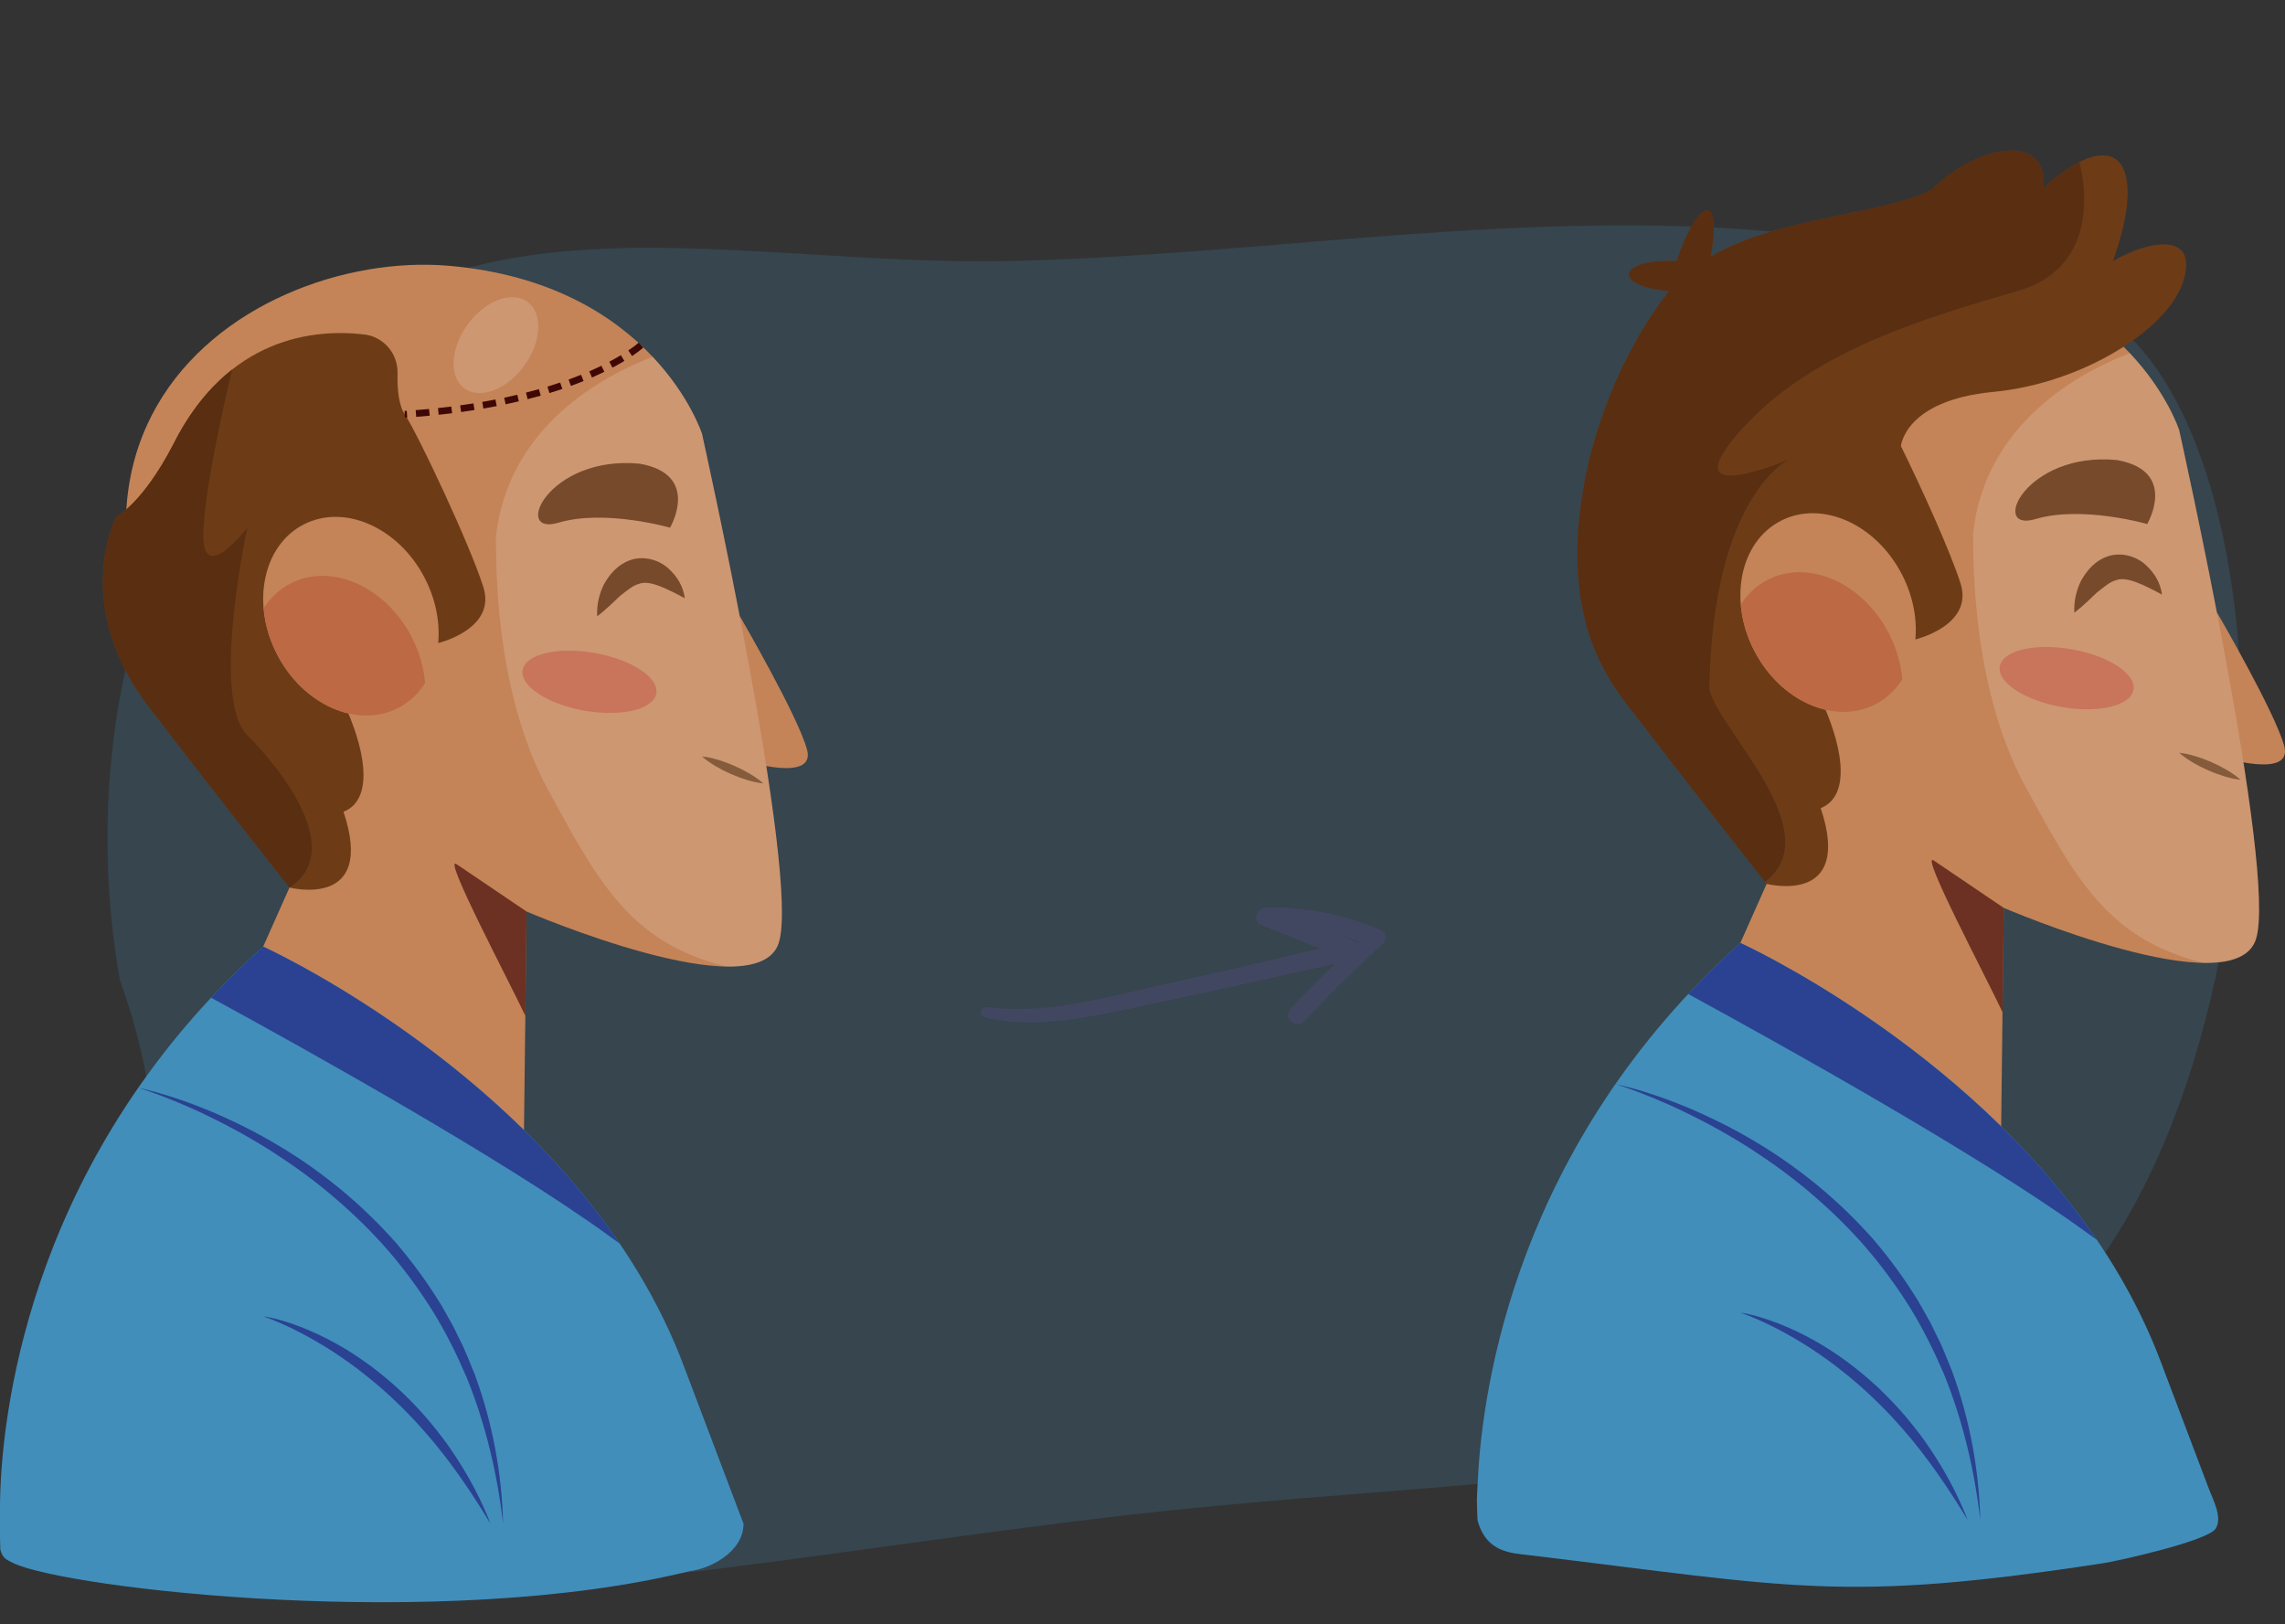 <svg width="429" height="305" viewBox="0 0 429 305" fill="none" xmlns="http://www.w3.org/2000/svg">
<rect x="0" y="0" width="429" height="305" fill="#333333" stroke="none"/>
<g clip-path="url(#clip0_82_1030)">
<path d="M40.5 85C77.31 30.461 133.246 50.312 190 49C255.52 47.485 323.627 31.083 389 56C436.866 74.244 430.5 225 372.5 257C332.597 279.015 271.587 277.565 211.5 284.5C144.026 292.288 78.239 306.365 55 292.5C16.16 269.327 40.501 234 22.5 184C16.5 150.5 21.915 112.538 40.5 85Z" fill="#418EBB" fill-opacity="0.2"/>
<path d="M131.805 81.473C131.805 81.473 122.772 53.185 84.196 49.903C45.618 46.623 -13.498 84.979 55.253 164.629C80.502 149.142 131.805 81.473 131.805 81.473Z" fill="#C48458"/>
<path d="M138.872 115.644C138.872 115.644 149.87 134.528 151.525 140.788C153.179 147.045 139.679 142.836 139.679 142.836L138.872 115.644Z" fill="#C48458"/>
<path d="M131.803 81.473C131.803 81.473 150.295 164.284 146.212 177.031C142.13 189.779 98.861 171.153 98.861 171.153L98.362 213.545L38.171 202.961L67.481 137.177L76.466 113.972L83.504 70.534C83.504 70.534 123.132 75.052 131.8 81.473H131.803Z" fill="#C48458"/>
<path d="M125.795 99.083C125.795 99.083 113.553 95.552 104.827 98.151C96.1 100.747 102.935 85.425 120.102 87.065C131.685 89.103 125.795 99.083 125.795 99.083Z" fill="#5E2803"/>
<path opacity="0.7" d="M123.218 130.226C122.691 133.217 116.645 134.656 109.715 133.436C102.785 132.218 97.591 128.805 98.118 125.811C98.645 122.82 104.69 121.38 111.623 122.601C118.554 123.819 123.747 127.232 123.218 130.226Z" fill="#BC4A33"/>
<g style="mix-blend-mode:multiply" opacity="0.65">
<path d="M98.631 190.74L98.861 171.156C98.861 171.156 89.424 164.754 85.727 162.268C82.959 160.404 95.579 184.218 98.631 190.74Z" fill="#3D0504"/>
</g>
<path d="M128.574 112.335C124.923 110.38 121.818 108.85 119.915 109.648C118.84 109.897 117.686 110.917 116.363 111.937C115.098 113.104 113.826 114.431 112.113 115.735C112.014 113.635 112.447 111.614 113.388 109.715C114.425 107.878 115.922 105.965 118.536 105.1C121.2 104.277 124.012 105.308 125.589 106.831C127.243 108.337 128.294 110.22 128.572 112.335H128.574Z" fill="#5E2803"/>
<path d="M143.293 147.093C142.197 146.987 141.168 146.728 140.16 146.423C139.155 146.113 138.174 145.745 137.217 145.323C136.261 144.903 135.325 144.431 134.416 143.897C133.51 143.36 132.626 142.775 131.808 142.038C132.904 142.145 133.933 142.401 134.943 142.706C135.948 143.015 136.929 143.384 137.886 143.806C138.843 144.228 139.778 144.701 140.684 145.232C141.59 145.771 142.475 146.354 143.295 147.088L143.293 147.093Z" fill="#6D3C17"/>
<path d="M82.272 120.745C82.272 120.745 93.222 118.149 90.76 110.27C88.299 102.392 78.45 81.478 75.985 77.79C74.815 76.035 74.572 72.889 74.638 70.074C74.727 66.392 72.022 63.221 68.36 62.794C59.147 61.721 42.683 63.144 32.484 83.532C26.738 94.604 21.814 97.053 21.814 97.053C21.814 97.053 13.195 113.467 27.97 132.741C42.745 152.015 54.352 166.648 54.352 166.648C54.352 166.648 70.651 170.878 64.495 152.424C70.651 149.964 68.189 139.712 64.495 131.921C75.165 121.669 82.272 120.747 82.272 120.747V120.745Z" fill="#6D3C17"/>
<path d="M79.759 108.567C84.658 118.079 82.413 128.984 74.75 132.926C67.085 136.865 56.902 132.349 52.005 122.836C47.109 113.323 49.351 102.419 57.014 98.477C64.68 94.538 74.863 99.054 79.759 108.567Z" fill="#C48458"/>
<path d="M54.552 109.549C52.441 110.634 50.744 112.249 49.493 114.218C49.733 117.067 50.554 120.013 52.008 122.836C56.907 132.349 67.09 136.865 74.753 132.926C76.864 131.841 78.562 130.223 79.812 128.257C79.572 125.408 78.751 122.462 77.297 119.639C72.401 110.126 62.215 105.61 54.552 109.549Z" fill="#BC6944"/>
<g style="mix-blend-mode:overlay" opacity="0.16">
<path d="M131.803 81.473C131.803 81.473 129.558 74.454 122.539 67.003C113.045 70.643 95.462 80.1 93.112 100.709C93.069 116.498 95.264 133.281 102.25 147.093C112.118 165.275 118.049 176.973 136.411 181.489C141.379 181.558 145.142 180.375 146.211 177.034C150.293 164.292 131.816 81.534 131.803 81.475V81.473Z" fill="white"/>
</g>
<path d="M46.438 138.072C39.462 131.102 46.438 99.083 46.438 99.083C46.438 99.083 38.23 109.776 38.174 100.755C38.118 91.741 43.573 69.428 43.584 69.385C39.545 72.558 35.702 77.101 32.484 83.532C26.738 94.604 21.814 97.053 21.814 97.053C21.814 97.053 13.195 113.467 27.97 132.741C42.745 152.015 54.352 166.648 54.352 166.648C64.731 159.958 53.414 145.045 46.436 138.072H46.438Z" fill="#592E11"/>
<path d="M49.41 177.739C49.41 177.739 109.343 204.913 128.574 256.994C128.574 256.994 134.113 271.625 137.662 281C138.417 282.995 138.841 284.114 139.596 286.109C139.596 291.5 133.067 294.648 129.5 295C83 306.5 12.538 298.301 2.5 293.5C1 292.783 0.5 292.5 0.063 291C-0.08 287.067 -0.08 283.885 0.063 279.952C0.668 263.373 6.371 216.43 49.413 177.739H49.41Z" fill="#418EBB"/>
<path d="M49.41 177.739C45.906 180.891 42.656 184.095 39.628 187.335C57.867 197.27 94.617 217.759 114.16 231.924C114.908 232.466 115.635 232.992 116.344 233.505C91.377 196.773 49.41 177.739 49.41 177.739Z" fill="#2A4291"/>
<path d="M25.957 204.245C28.288 204.737 30.578 205.41 32.842 206.155C35.111 206.897 37.34 207.749 39.548 208.665C43.95 210.521 48.24 212.663 52.345 215.134C56.464 217.58 60.38 220.376 64.089 223.423C67.783 226.489 71.242 229.846 74.425 233.452C77.549 237.111 80.38 241.012 82.884 245.114L84.651 248.258L85.092 249.043L85.487 249.852L86.276 251.471C87.393 253.599 88.213 255.864 89.133 258.075C92.458 267.078 94.219 276.602 94.462 286.106C93.356 276.663 91.169 267.393 87.628 258.665C85.763 254.344 83.691 250.119 81.208 246.127C78.709 242.15 75.935 238.352 72.861 234.8C69.782 231.254 66.406 227.966 62.833 224.914C59.268 221.842 55.454 219.065 51.498 216.496C47.529 213.948 43.397 211.638 39.134 209.584C38.078 209.05 36.99 208.577 35.919 208.078C34.831 207.61 33.746 207.132 32.647 206.686C32.099 206.457 31.551 206.235 30.995 206.027C30.442 205.808 29.889 205.599 29.33 205.397C28.218 204.98 27.096 204.587 25.96 204.24L25.957 204.245Z" fill="#2A4291"/>
<path d="M49.41 247.152C51.877 247.531 54.269 248.317 56.605 249.206C58.933 250.127 61.205 251.204 63.389 252.443C65.586 253.661 67.671 255.071 69.697 256.558C71.706 258.067 73.628 259.691 75.467 261.406C77.266 263.16 79.019 264.96 80.631 266.886C82.226 268.819 83.776 270.796 85.148 272.892C87.938 277.048 90.298 281.475 92.102 286.112C89.528 281.857 86.815 277.737 83.835 273.835C83.466 273.346 83.095 272.857 82.699 272.387L81.553 270.95C80.762 270.016 79.981 269.073 79.153 268.17C77.538 266.33 75.82 264.589 74.048 262.909C72.289 261.213 70.424 259.63 68.51 258.113C66.607 256.577 64.602 255.172 62.56 253.824C60.502 252.496 58.386 251.252 56.197 250.13C54.013 249 51.765 247.975 49.418 247.155L49.41 247.152Z" fill="#2A4291"/>
<path d="M76.028 78.42L75.948 77.157L76.368 77.13L76.453 78.394L76.028 78.42ZM78.142 78.271L78.043 77.01C78.896 76.943 79.733 76.871 80.556 76.794L80.676 78.054C79.847 78.134 79.003 78.207 78.142 78.273V78.271ZM82.363 77.881L82.229 76.623C83.079 76.532 83.913 76.436 84.731 76.332L84.888 77.587C84.062 77.691 83.221 77.787 82.363 77.881ZM86.57 77.365L86.396 76.113C87.246 75.995 88.074 75.872 88.887 75.742L89.085 76.991C88.264 77.122 87.425 77.248 86.57 77.365ZM90.758 76.714L90.541 75.466C91.388 75.32 92.212 75.167 93.016 75.01L93.259 76.252C92.447 76.412 91.613 76.564 90.755 76.714H90.758ZM94.924 75.912L94.662 74.676C95.504 74.497 96.322 74.313 97.119 74.126L97.41 75.357C96.606 75.547 95.777 75.734 94.924 75.915V75.912ZM99.059 74.948L98.746 73.722C99.583 73.509 100.393 73.29 101.173 73.068L101.521 74.286C100.73 74.51 99.909 74.732 99.062 74.951L99.059 74.948ZM103.151 73.805L102.78 72.596C103.592 72.347 104.397 72.088 105.172 71.826L105.581 73.025C104.792 73.293 103.977 73.557 103.154 73.808L103.151 73.805ZM107.184 72.459L106.751 71.271C107.55 70.98 108.339 70.678 109.093 70.371L109.568 71.543C108.801 71.856 107.997 72.163 107.184 72.459ZM111.14 70.884L110.635 69.725C111.413 69.385 112.18 69.033 112.909 68.675L113.465 69.813C112.72 70.176 111.936 70.536 111.143 70.884H111.14ZM114.986 69.038L114.393 67.919C115.154 67.516 115.884 67.105 116.563 66.691L117.22 67.772C116.52 68.197 115.766 68.622 114.986 69.035V69.038ZM118.672 66.851L117.963 65.801C119.281 64.915 119.901 64.343 119.907 64.338L120.77 65.264C120.743 65.291 120.083 65.9 118.672 66.851Z" fill="#3F0805"/>
<g style="mix-blend-mode:overlay" opacity="0.16">
<path d="M98.436 68.657C101.697 64.165 101.957 58.797 99.019 56.668C96.081 54.539 91.056 56.454 87.796 60.946C84.535 65.438 84.275 70.806 87.213 72.935C90.151 75.064 95.176 73.149 98.436 68.657Z" fill="white"/>
</g>
<path d="M409.14 80.786C409.14 80.786 400.106 52.499 361.53 49.217C322.952 45.937 263.836 84.293 332.587 163.943C357.836 148.455 409.14 80.786 409.14 80.786Z" fill="#C48458"/>
<path d="M416.207 114.957C416.207 114.957 427.205 133.842 428.859 140.102C430.514 146.359 417.014 142.15 417.014 142.15L416.207 114.957Z" fill="#C48458"/>
<path d="M409.137 80.786C409.137 80.786 427.63 163.598 423.546 176.345C419.465 189.092 376.196 170.467 376.196 170.467L375.696 212.858L315.506 202.275L344.815 136.491L353.801 113.286L360.838 69.847C360.838 69.847 400.467 74.366 409.135 80.786H409.137Z" fill="#C48458"/>
<path d="M403.128 98.397C403.128 98.397 390.887 94.866 382.16 97.465C373.434 100.061 380.268 84.739 397.435 86.379C409.019 88.416 403.128 98.397 403.128 98.397Z" fill="#5E2803"/>
<path opacity="0.7" d="M400.552 129.537C400.026 132.528 393.98 133.964 387.05 132.747C380.119 131.529 374.926 128.116 375.453 125.122C375.979 122.131 382.025 120.691 388.958 121.912C395.889 123.13 401.082 126.543 400.555 129.537H400.552Z" fill="#BC4A33"/>
<path d="M396.693 49.024C403.498 29.951 397.183 23.055 383.672 35.292C384.447 24.414 370.827 27.475 362.67 35.631C353.491 40.39 333.761 40.729 321.173 48.207C323.554 34.272 317.973 38.964 314.811 49.024C303.824 48.549 302.474 53.647 313.355 54.667C300.245 71.455 293.015 97.374 297.481 115.932C298.575 120.812 300.9 126.305 305.307 132.055C320.082 151.329 331.69 165.962 331.69 165.962C331.69 165.962 347.988 170.192 341.833 151.738C347.988 149.278 345.527 139.025 341.833 131.235C352.502 120.982 359.609 120.061 359.609 120.061C359.609 120.061 370.559 117.465 368.098 109.587C366.339 103.957 360.804 91.669 356.891 83.769C356.891 83.769 357.573 75.17 374.24 73.586C390.91 72.005 407.237 61.806 409.958 52.63C412.679 43.451 403.496 45.085 396.691 49.027L396.693 49.024Z" fill="#6D3C17"/>
<g style="mix-blend-mode:multiply" opacity="0.65">
<path d="M375.966 190.051L376.195 170.467C376.195 170.467 366.758 164.065 363.062 161.579C360.293 159.715 372.913 183.529 375.966 190.051Z" fill="#3D0504"/>
</g>
<path d="M405.908 111.646C402.257 109.691 399.152 108.161 397.249 108.959C396.174 109.208 395.02 110.228 393.697 111.248C392.432 112.415 391.16 113.742 389.447 115.046C389.348 112.946 389.781 110.925 390.722 109.026C391.759 107.188 393.256 105.276 395.87 104.411C398.534 103.588 401.346 104.619 402.923 106.142C404.577 107.648 405.628 109.531 405.906 111.646H405.908Z" fill="#5E2803"/>
<path d="M420.627 146.404C419.532 146.298 418.503 146.039 417.495 145.734C416.49 145.424 415.509 145.056 414.552 144.634C413.595 144.214 412.66 143.742 411.751 143.208C410.845 142.671 409.96 142.086 409.143 141.349C410.238 141.456 411.267 141.712 412.278 142.017C413.283 142.326 414.264 142.695 415.22 143.117C416.177 143.539 417.113 144.011 418.021 144.543C418.927 145.082 419.812 145.665 420.633 146.399L420.627 146.404Z" fill="#6D3C17"/>
<path d="M357.093 107.88C361.992 117.393 359.747 128.297 352.084 132.239C344.419 136.178 334.236 131.662 329.339 122.149C324.443 112.637 326.685 101.732 334.348 97.79C342.014 93.851 352.197 98.367 357.093 107.88Z" fill="#C48458"/>
<path d="M331.887 108.863C329.775 109.947 328.078 111.563 326.827 113.531C327.068 116.381 327.888 119.327 329.342 122.15C334.239 131.662 344.424 136.178 352.087 132.239C354.199 131.155 355.896 129.537 357.147 127.571C356.906 124.721 356.086 121.776 354.632 118.953C349.735 109.44 339.549 104.924 331.887 108.863Z" fill="#BC6944"/>
<g style="mix-blend-mode:overlay" opacity="0.16">
<path d="M409.137 80.786C409.137 80.786 406.891 73.768 399.873 66.317C390.379 69.957 372.795 79.414 370.446 100.023C370.403 115.812 372.597 132.594 379.584 146.407C389.452 164.589 395.383 176.286 413.744 180.802C418.713 180.872 422.476 179.689 423.545 176.348C427.626 163.606 409.15 80.848 409.137 80.789V80.786Z" fill="white"/>
</g>
<path d="M326.745 177.05C326.745 177.05 386.678 204.224 405.909 256.305C405.909 256.305 411.261 270.442 414.69 279.5C415.565 281.812 417.269 284.878 416 287C414.611 289.323 397.676 293.09 395 293.5C346 301 337 298 287 292C283.664 291.6 279 291.5 277.395 285.42C277.236 280.701 277.221 282.716 277.449 278C278.3 260.405 284.75 214.8 326.745 177.05Z" fill="#418EBB"/>
<path d="M326.745 177.05C323.241 180.202 319.991 183.406 316.962 186.646C335.201 196.581 371.951 217.07 391.494 231.235C392.243 231.777 392.97 232.303 393.678 232.816C368.712 196.084 326.745 177.05 326.745 177.05Z" fill="#2A4291"/>
<path d="M303.292 203.556C305.622 204.048 307.913 204.721 310.176 205.466C312.443 206.208 314.675 207.06 316.882 207.976C321.284 209.832 325.574 211.974 329.679 214.445C333.798 216.891 337.714 219.687 341.423 222.734C345.117 225.8 348.576 229.157 351.759 232.763C354.883 236.422 357.714 240.323 360.218 244.425L361.985 247.569L362.426 248.354L362.821 249.163L363.61 250.782C364.727 252.91 365.548 255.175 366.467 257.386C369.792 266.389 371.553 275.912 371.796 285.417C370.69 275.974 368.504 266.704 364.962 257.976C363.097 253.655 361.025 249.43 358.542 245.438C356.043 241.461 353.269 237.663 350.195 234.111C347.116 230.565 343.741 227.277 340.167 224.225C336.602 221.153 332.788 218.376 328.832 215.807C324.863 213.259 320.731 210.949 316.468 208.895C315.412 208.361 314.327 207.888 313.253 207.389C312.165 206.921 311.08 206.443 309.981 205.997C309.433 205.768 308.886 205.546 308.33 205.338C307.776 205.119 307.223 204.91 306.664 204.707C305.553 204.291 304.43 203.898 303.294 203.551L303.292 203.556Z" fill="#2A4291"/>
<path d="M326.745 246.463C329.212 246.842 331.604 247.628 333.94 248.517C336.268 249.438 338.539 250.515 340.723 251.754C342.92 252.972 345.005 254.382 347.031 255.869C349.041 257.378 350.962 259.002 352.801 260.716C354.6 262.471 356.353 264.271 357.965 266.197C359.561 268.13 361.111 270.106 362.482 272.203C365.272 276.358 367.632 280.786 369.436 285.423C366.862 281.168 364.15 277.048 361.17 273.146C360.801 272.657 360.429 272.168 360.034 271.698L358.887 270.261C358.096 269.327 357.315 268.384 356.487 267.481C354.873 265.641 353.154 263.9 351.382 262.22C349.623 260.524 347.758 258.94 345.844 257.424C343.941 255.888 341.936 254.483 339.894 253.134C337.836 251.807 335.72 250.563 333.531 249.441C331.347 248.311 329.099 247.286 326.753 246.466L326.745 246.463Z" fill="#2A4291"/>
<path d="M390.38 30.428C388.413 31.427 386.166 33.03 383.672 35.289C384.447 24.412 370.827 27.472 362.67 35.628C353.491 40.387 333.761 40.727 321.173 48.204C323.554 34.269 317.973 38.961 314.811 49.022C303.824 48.546 302.474 53.645 313.355 54.665C300.245 71.452 293.015 97.371 297.481 115.93C298.575 120.809 300.9 126.302 305.307 132.052C318.692 149.513 329.479 163.165 331.39 165.58C343.685 156.147 322.103 136.552 320.919 129.245C321.544 92.852 335.883 86.256 335.883 86.256C335.883 86.256 313.317 95.918 326.831 80.773C340.344 65.628 361.918 59.616 379.003 54.569C396.055 49.529 390.405 30.498 390.386 30.431L390.38 30.428Z" fill="#592E11"/>
<g clip-path="url(#clip1_82_1030)">
<path d="M184.762 190.953C194.751 193.59 206.255 190.586 216.583 188.433C229.147 185.815 241.667 182.908 254.218 180.192C255.811 179.847 256.276 177.454 254.84 176.89C249.444 174.775 244.048 172.659 238.652 170.544C238.292 171.638 237.932 172.733 237.572 173.827C244.578 173.731 251.258 174.957 257.359 177.677C257.275 176.798 257.186 175.922 257.104 175.047C251.977 179.596 247.072 184.325 242.385 189.28C240.675 191.086 243.257 193.482 244.976 191.659C249.644 186.703 254.494 181.901 259.538 177.283C260.374 176.518 260.278 175.076 259.282 174.652C252.556 171.794 245.438 170.303 237.768 170.365C235.992 170.377 235.053 172.997 236.688 173.648C242.065 175.794 247.439 177.946 252.816 180.092C253.024 178.993 253.23 177.889 253.439 176.789C241.947 179.495 230.452 182.185 218.94 184.76C208.007 187.203 196.284 190.544 185.369 189.133C184.136 188.972 183.577 190.64 184.77 190.955L184.762 190.953Z" fill="#424761"/>
</g>
</g>
<defs>
<clipPath id="clip0_82_1030">
<rect width="429" height="305" fill="white"/>
</clipPath>
<clipPath id="clip1_82_1030">
<rect width="32.506" height="73.15" fill="white" transform="translate(246.976 153) rotate(59.81)"/>
</clipPath>
</defs>
</svg>
